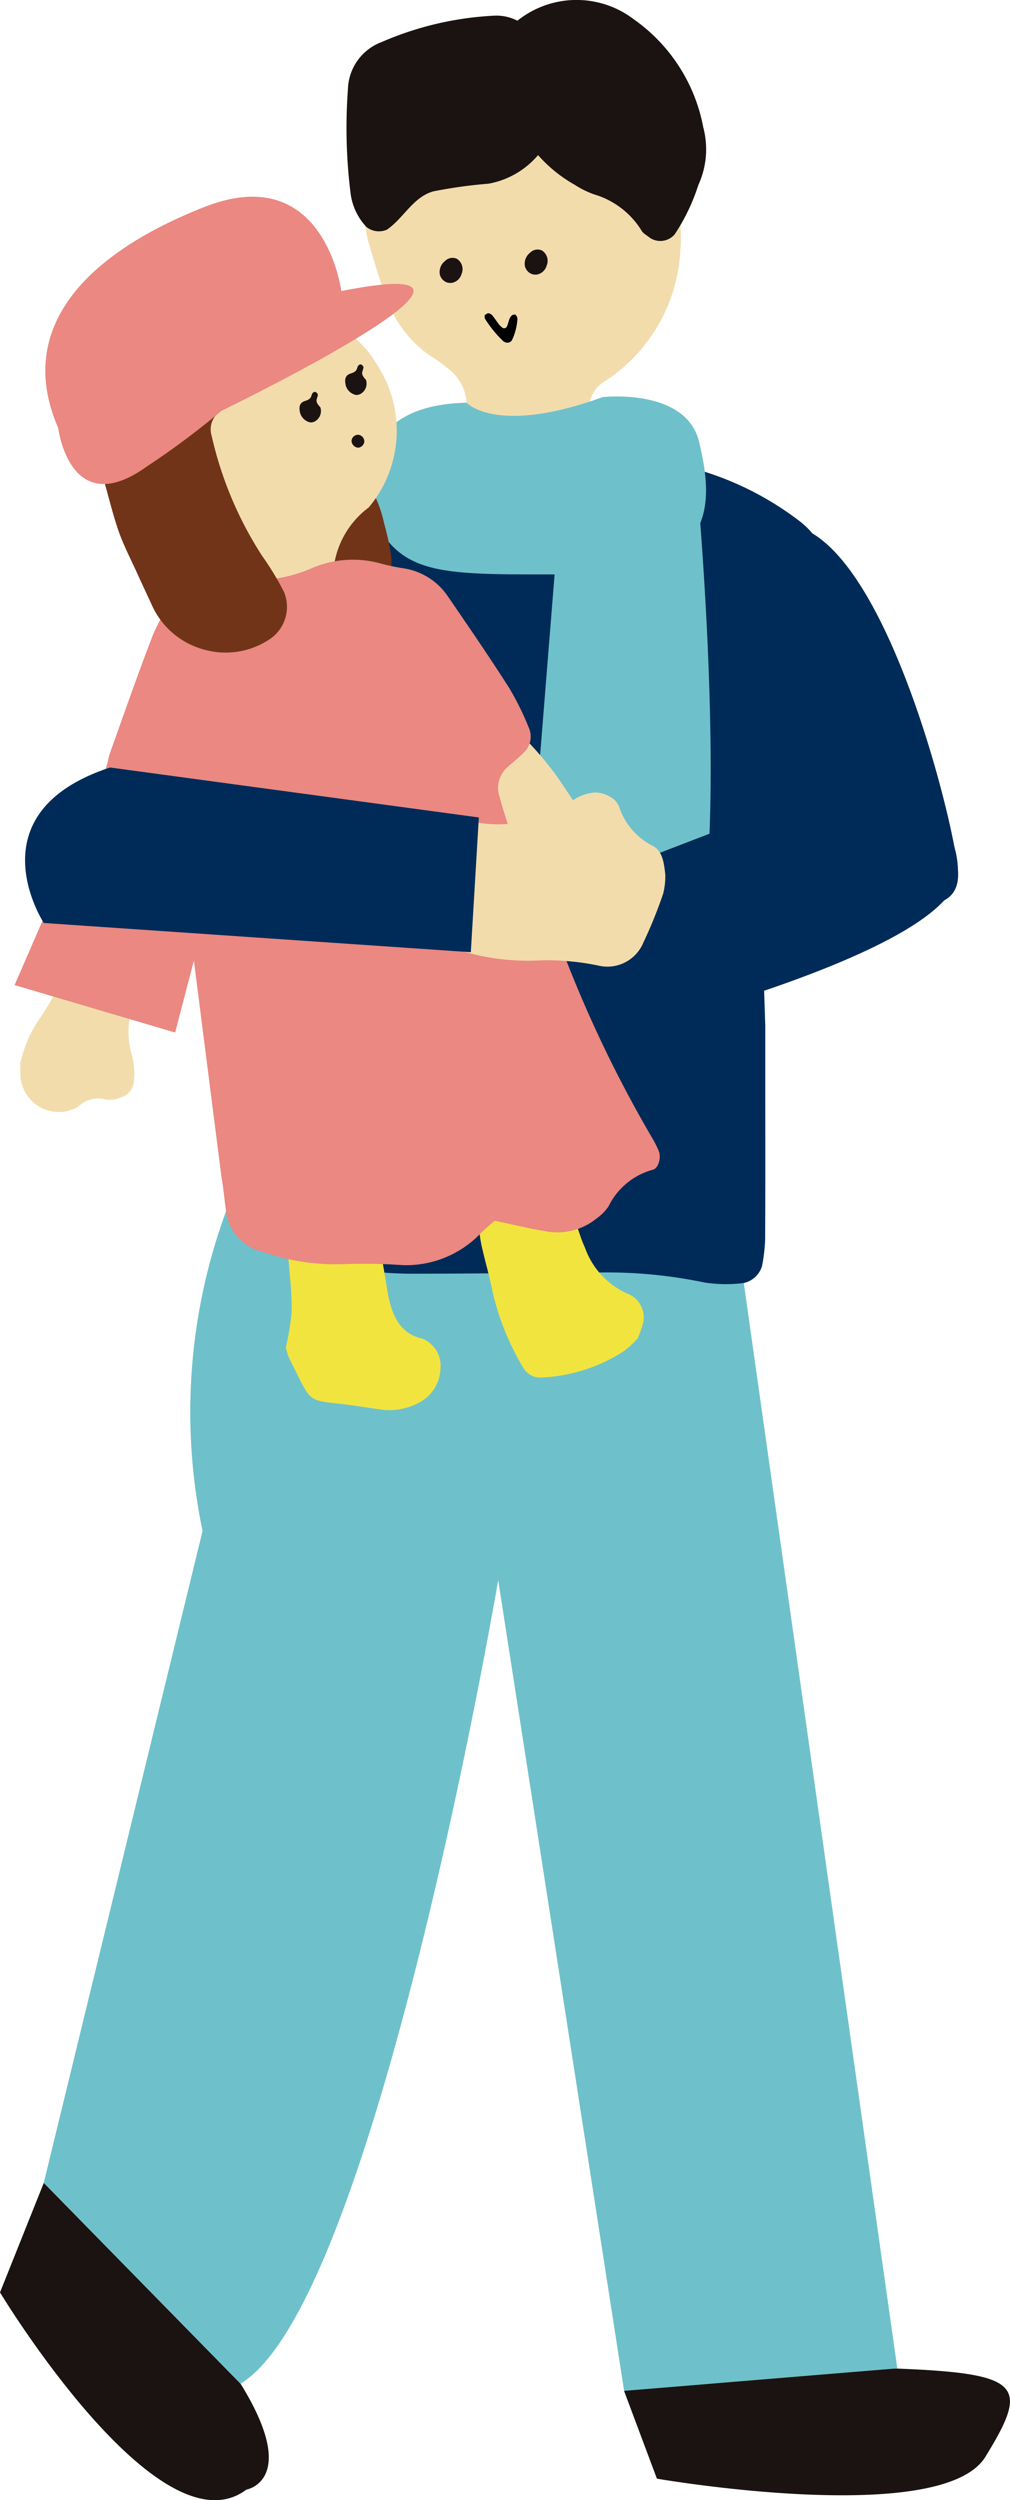 <svg xmlns="http://www.w3.org/2000/svg" width="33.145" height="82.006" viewBox="0 0 33.145 82.006"><g id="asset4" transform="translate(-1307.444 -3078.269)"><path id="&#x30D1;&#x30B9;_42787" data-name="&#x30D1;&#x30B9; 42787" d="M131.241,61.67l1.077,2.875s9.343,1.617,10.78-.718,1.223-2.731-2.891-2.893a34.313,34.313,0,0,1-6.272-.7Z" transform="translate(1196.684 3095.025)" fill="#1a1311"></path><path id="&#x30D1;&#x30B9;_42788" data-name="&#x30D1;&#x30B9; 42788" d="M116.654,56.016l-1.437,3.593s5.21,8.624,8.084,6.469c0,0,1.777-.3-.189-3.474Z" transform="translate(1192.227 3093.852)" fill="#1a1311"></path><path id="&#x30D1;&#x30B9;_42789" data-name="&#x30D1;&#x30B9; 42789" d="M139.314,34.3,144.352,69.9l-8.966.738-4.132-26.591S127.221,67.768,122.8,70.4l-6.459-6.588,5.211-21.38a19.066,19.066,0,0,1,1.258-11.679c2.744-5.88,6.947-.6,6.947-.6Z" transform="translate(1192.539 3086.052)" fill="#6ec1ca"></path><path id="&#x30D1;&#x30B9;_42790" data-name="&#x30D1;&#x30B9; 42790" d="M115.735,28.726c.005.2.005.32.011.441a1.261,1.261,0,0,0,1.8,1.014.532.532,0,0,0,.106-.06.9.9,0,0,1,.9-.222.9.9,0,0,0,.47-.069.607.607,0,0,0,.445-.53,2.34,2.34,0,0,0-.06-.841,2.742,2.742,0,0,1,.073-1.792c.3-.883.591-1.773.895-2.655.27-.785.166-1.074-.569-1.494-.141-.081-.284-.158-.429-.23-.417-.2-.661-.127-.9.3a9.872,9.872,0,0,0-.49.98c-.249.6-.473,1.212-.7,1.819a6.823,6.823,0,0,1-.913,1.851,3.836,3.836,0,0,0-.454.86,4.815,4.815,0,0,0-.185.626" transform="translate(1192.371 3084.439)" fill="#f3dcac"></path><path id="&#x30D1;&#x30B9;_42791" data-name="&#x30D1;&#x30B9; 42791" d="M121.85,24.045l-.989,3.8-5.27-1.557,2.017-4.641Z" transform="translate(1192.331 3084.292)" fill="#ea8881"></path><path id="&#x30D1;&#x30B9;_42792" data-name="&#x30D1;&#x30B9; 42792" d="M132.122,11.583l2.4.5-1.928,3.383-5.556-.222-2.411-2.715,1.463-.394,2.391-1Z" transform="translate(1194.844 3081.365)" fill="#f3dcac"></path><path id="&#x30D1;&#x30B9;_42793" data-name="&#x30D1;&#x30B9; 42793" d="M131.312,2a2.391,2.391,0,0,1,1.469.7,7.409,7.409,0,0,1,1.426,1.837,5.486,5.486,0,0,1,.735,3.208,5.453,5.453,0,0,1-2.225,4.122c-.092.064-.183.129-.277.189a1.05,1.05,0,0,0-.469.66,4.791,4.791,0,0,0-.235.97,2.994,2.994,0,0,1-1.492,2.279.6.6,0,0,1-.465-.012.958.958,0,0,1-.4-.29,4.943,4.943,0,0,1-1.455-2.923,1.5,1.5,0,0,0-.63-1.129,2.793,2.793,0,0,0-.4-.3,3.784,3.784,0,0,1-1.616-2.058c-.228-.568-.385-1.161-.565-1.746a4.024,4.024,0,0,1-.1-1.655,3.513,3.513,0,0,1,1.359-2.576,8.358,8.358,0,0,0,.908-.732,3.261,3.261,0,0,1,2.294-.882c.712.116,1.42.263,2.136.336" transform="translate(1194.83 3078.733)" fill="#f3dcac"></path><path id="&#x30D1;&#x30B9;_42794" data-name="&#x30D1;&#x30B9; 42794" d="M130.9,4.1a3.83,3.83,0,0,0-.637-3.054A1.5,1.5,0,0,0,129,.4a10.571,10.571,0,0,0-3.742.87,1.7,1.7,0,0,0-1.1,1.541,17.25,17.25,0,0,0,.083,3.387,1.975,1.975,0,0,0,.518,1.129.655.655,0,0,0,.68.093c.548-.375.85-1.063,1.517-1.254a15.665,15.665,0,0,1,1.818-.253A2.781,2.781,0,0,0,130.9,4.1" transform="translate(1194.704 3078.381)" fill="#1a1311"></path><path id="&#x30D1;&#x30B9;_42795" data-name="&#x30D1;&#x30B9; 42795" d="M134.7,4.149A5.592,5.592,0,0,0,132.418.628a3.1,3.1,0,0,0-3.753.006,1.194,1.194,0,0,0-.515.91,4.634,4.634,0,0,0,2.331,4.514,3.03,3.03,0,0,0,.652.321,2.738,2.738,0,0,1,1.545,1.182c.056.1.178.157.268.235a.62.62,0,0,0,.819-.107,6.475,6.475,0,0,0,.778-1.619,2.81,2.81,0,0,0,.155-1.921" transform="translate(1195.818 3078.269)" fill="#1a1311"></path><path id="&#x30D1;&#x30B9;_42796" data-name="&#x30D1;&#x30B9; 42796" d="M126.871,7.442a.408.408,0,0,0,.354-.3.4.4,0,0,0-.1-.452.263.263,0,0,0-.066-.047.343.343,0,0,0-.378.078.455.455,0,0,0-.171.437.366.366,0,0,0,.272.276.6.6,0,0,0,.086.005" transform="translate(1195.367 3080.11)" fill="#1a1311"></path><path id="&#x30D1;&#x30B9;_42797" data-name="&#x30D1;&#x30B9; 42797" d="M129.056,7.228a.408.408,0,0,0,.354-.3.4.4,0,0,0-.1-.452.263.263,0,0,0-.066-.047.343.343,0,0,0-.378.078.456.456,0,0,0-.171.437.366.366,0,0,0,.272.276.606.606,0,0,0,.086.005" transform="translate(1195.974 3080.051)" fill="#1a1311"></path><path id="&#x30D1;&#x30B9;_42798" data-name="&#x30D1;&#x30B9; 42798" d="M138.958,30.519v2.044c0,1.66.005,3.322-.005,4.984a5.706,5.706,0,0,1-.1.854.806.806,0,0,1-.6.56,4.638,4.638,0,0,1-1.285-.015,15.572,15.572,0,0,0-3.877-.317c-1.878,0-3.757.026-5.634.027a11.909,11.909,0,0,1-1.511-.087.938.938,0,0,1-.772-.676,3.831,3.831,0,0,1-.235-1.047c-.04-1.081-.072-2.167-.037-3.248A53.531,53.531,0,0,0,124.362,28a1.209,1.209,0,0,0-.91-1.1c-.761-.226-1.52-.459-2.279-.691a1.267,1.267,0,0,1-.994-1.258,6.712,6.712,0,0,1,.385-3.189,6.587,6.587,0,0,0,.377-1.466,16.948,16.948,0,0,1,2.526-5.708,8.522,8.522,0,0,1,.955-1.172,3.2,3.2,0,0,1,1.448-.918c.479-.142.966-.259,1.464-.392.5.34.965.68,1.455.982a5.146,5.146,0,0,0,2.887.778,2.632,2.632,0,0,0,2.551-1.306c.226-.424.116-1.354.578-1.34.144.005.821.8.96.832a10.12,10.12,0,0,1,4.314,1.916,2.68,2.68,0,0,1,.8.993,38.126,38.126,0,0,1,2.128,5.441,30.44,30.44,0,0,1,.591,3.185,1.2,1.2,0,0,1-.888,1.324c-.344.107-.7.179-1.048.266-.84.208-1.682.41-2.521.628-.294.077-.45.578-.308.925Z" transform="translate(1193.6 3081.391)" fill="#002b58"></path><path id="&#x30D1;&#x30B9;_42799" data-name="&#x30D1;&#x30B9; 42799" d="M134.858,23.262a4.5,4.5,0,0,1,4.49,2.582s1.956.53,1.844-1.026-2.521-11.382-5.761-11.359Z" transform="translate(1197.69 3082.013)" fill="#002b58"></path><path id="&#x30D1;&#x30B9;_42800" data-name="&#x30D1;&#x30B9; 42800" d="M127.661,8.106c0,.047,0,.089.013.115a3.743,3.743,0,0,0,.6.735.278.278,0,0,0,.047.026.18.18,0,0,0,.233-.055,1.881,1.881,0,0,0,.183-.716.215.215,0,0,0-.04-.095c-.008-.015-.024-.037-.036-.036a.178.178,0,0,0-.1.023c-.118.1-.109.254-.175.378a.1.1,0,0,1-.134.038.836.836,0,0,1-.115-.107c-.077-.1-.142-.2-.221-.3a.207.207,0,0,0-.134-.074c-.042,0-.086.042-.125.065" transform="translate(1195.688 3080.506)"></path><path id="&#x30D1;&#x30B9;_42801" data-name="&#x30D1;&#x30B9; 42801" d="M127.913,10.378s.973,1.085,4.461-.183c0,0,2.748-.317,3.171,1.48s.74,4.333-3.911,4.333-5.943.158-6.935-2.193c0,0-.824-3.36,3.215-3.437" transform="translate(1194.845 3081.1)" fill="#6ec1ca"></path><path id="&#x30D1;&#x30B9;_42802" data-name="&#x30D1;&#x30B9; 42802" d="M134.374,12.093s1.48,15.537-.74,17.335l-5.179,2.008,1.374-17.124Z" transform="translate(1195.909 3081.634)" fill="#6ec1ca"></path><path id="&#x30D1;&#x30B9;_42803" data-name="&#x30D1;&#x30B9; 42803" d="M124.5,28.13c-.078-.467-.1-.814.162-1.042a2.2,2.2,0,0,0,.714-1.526.6.6,0,0,1,.164-.341,1.008,1.008,0,0,1,.463-.3,1.474,1.474,0,0,1,.754.049,4.22,4.22,0,0,0,3.181-.084c1.75-.643,3.482-1.324,5.188-2.076q2.383-1.049,4.77-2.082c.176-.078.358-.15.539-.21a1.858,1.858,0,0,1,2.246,1,4.357,4.357,0,0,0,.206.539c.732,1.1.41,1.517-.663,2.142a19.131,19.131,0,0,1-2.8,1.285c-1.74.665-3.511,1.247-5.257,1.9a8.561,8.561,0,0,0-2.049,1.057,7.6,7.6,0,0,1-2.969,1.336,8.186,8.186,0,0,0-1.8.679,1.272,1.272,0,0,1-1.571-.364,14.677,14.677,0,0,1-1.049-1.379,2.3,2.3,0,0,1-.231-.58" transform="translate(1194.793 3083.951)" fill="#f3dcac"></path><path id="&#x30D1;&#x30B9;_42804" data-name="&#x30D1;&#x30B9; 42804" d="M139.769,19.947,127.96,24.486l3.175,4.086s12.035-2.84,11.976-5.56-3.342-3.065-3.342-3.065" transform="translate(1195.771 3083.818)" fill="#002b58"></path><path id="&#x30D1;&#x30B9;_42805" data-name="&#x30D1;&#x30B9; 42805" d="M122.558,35.75a2.2,2.2,0,0,0,.1.337c.805,1.577.513,1.357,2,1.548.358.047.716.109,1.074.156a2.05,2.05,0,0,0,1.273-.279,1.3,1.3,0,0,0,.625-1.069.945.945,0,0,0-.34-.83.874.874,0,0,0-.244-.152c-.773-.167-1.035-.809-1.163-1.6-.152-.941-.321-1.88-.488-2.82a1.963,1.963,0,0,0-.129-.454c-.038-.088-.137-.215-.2-.212-.616.017-1.232.038-1.842.1-.382.037-.6.35-.624.822-.014.362-.005.73.01,1.1.013.314.051.63.072.945a10.169,10.169,0,0,1,.065,1.255,9.328,9.328,0,0,1-.194,1.162" transform="translate(1194.269 3086.719)" fill="#f2e43f"></path><path id="&#x30D1;&#x30B9;_42806" data-name="&#x30D1;&#x30B9; 42806" d="M132.729,35.314a3.586,3.586,0,0,0,.173-.5.834.834,0,0,0-.491-.933,2.582,2.582,0,0,1-1.417-1.51c-.142-.3-.224-.62-.343-.928a.89.89,0,0,0-.978-.66,3.2,3.2,0,0,0-1.857.511.613.613,0,0,0-.284.6,4.1,4.1,0,0,0,.1.552c.107.459.239.913.328,1.373a8.577,8.577,0,0,0,1.008,2.486.639.639,0,0,0,.6.316,5.432,5.432,0,0,0,2.638-.826,2.814,2.814,0,0,0,.529-.475" transform="translate(1195.651 3086.831)" fill="#f2e43f"></path><path id="&#x30D1;&#x30B9;_42807" data-name="&#x30D1;&#x30B9; 42807" d="M130.6,24.9c.265.351.477.647.7.929.441.553.928.621,1.251.222a1.428,1.428,0,0,0,.129-1.471,7.861,7.861,0,0,0-.606-1.4c-.56-.934-1.163-1.85-1.774-2.752a10.811,10.811,0,0,0-1.76-1.916c-.271-.243-.732-.33-.913-.155a2.677,2.677,0,0,0-.776,1.047.78.78,0,0,0,.1.668c.242.4.487.8.757,1.18a5.945,5.945,0,0,1,1.094,2.178,1.807,1.807,0,0,0,1.35,1.386c.121.029.238.043.447.082" transform="translate(1195.452 3083.351)" fill="#f3dcac"></path><path id="&#x30D1;&#x30B9;_42808" data-name="&#x30D1;&#x30B9; 42808" d="M125.775,13.918a3.939,3.939,0,0,0-1.209-2.086,1.141,1.141,0,0,0-1.285-.146,2.841,2.841,0,0,0-.258.164c-.475.321-.622.763-.293,1.166a6.675,6.675,0,0,1,1.281,2.909,10.343,10.343,0,0,0,.438,1.3c.054.148.428.173.544.05a5.075,5.075,0,0,0,.941-1.561,1.513,1.513,0,0,0,.072-.75,9.586,9.586,0,0,0-.231-1.044" transform="translate(1194.267 3081.483)" fill="#713419"></path><path id="&#x30D1;&#x30B9;_42809" data-name="&#x30D1;&#x30B9; 42809" d="M119,11.595a1.863,1.863,0,0,1,.392-1.577A6.3,6.3,0,0,1,120.986,8.6a3.155,3.155,0,0,1,2.475-.513,2.842,2.842,0,0,0,.456.037,3.157,3.157,0,0,1,2.623,1.6,3.918,3.918,0,0,1-.266,4.693,2.9,2.9,0,0,0-1.148,2.679.9.9,0,0,1-.056.3,1.93,1.93,0,0,1-.121.28.816.816,0,0,1-1.281.3,3.208,3.208,0,0,1-.948-1.182,2.932,2.932,0,0,0-1.112-1.221,5.962,5.962,0,0,1-2.03-2.246A5.874,5.874,0,0,1,119,11.595" transform="translate(1193.269 3080.498)" fill="#f3dcac"></path><path id="&#x30D1;&#x30B9;_42810" data-name="&#x30D1;&#x30B9; 42810" d="M120.208,22.689c-.289-.07-.582-.123-.872-.19-.231-.054-.464-.109-.691-.178a.954.954,0,0,1-.662-1.271c.029-.116.047-.236.087-.348.465-1.294.914-2.593,1.411-3.874a6.363,6.363,0,0,1,.707-1.237,1.45,1.45,0,0,1,1.052-.607,2.275,2.275,0,0,1,.708-.018,4.817,4.817,0,0,0,2.794-.346A3.413,3.413,0,0,1,127,14.5c.23.06.465.107.7.144a2.14,2.14,0,0,1,1.469.937c.679.987,1.355,1.976,2,2.985a9.361,9.361,0,0,1,.638,1.288.721.721,0,0,1-.15.828c-.164.171-.357.314-.53.475a.907.907,0,0,0-.274.979,17.984,17.984,0,0,0,.628,1.873c.514,1.213,1.12,2.388,1.608,3.611a41.085,41.085,0,0,0,2.83,5.805,3.555,3.555,0,0,1,.156.322c.092.2.006.573-.19.624a2.287,2.287,0,0,0-1.453,1.2,1.466,1.466,0,0,1-.372.382,2.038,2.038,0,0,1-1.673.44c-.58-.095-1.154-.236-1.692-.349-.192.17-.331.282-.455.408a3.386,3.386,0,0,1-2.559,1.049,18.279,18.279,0,0,0-1.961-.032,7.24,7.24,0,0,1-2.629-.4,1.571,1.571,0,0,1-1.219-1.389c-.05-.355-.079-.714-.143-1.067Z" transform="translate(1192.983 3082.265)" fill="#ea8881"></path><path id="&#x30D1;&#x30B9;_42811" data-name="&#x30D1;&#x30B9; 42811" d="M123.195,10.676a10.853,10.853,0,0,0,1.5-.468,1.8,1.8,0,0,0,1.028-2.246,2.562,2.562,0,0,0-2.255-1.743,2.666,2.666,0,0,0-2.082.4,2.461,2.461,0,0,1-.763.343,4.758,4.758,0,0,0-2.353,1.985,3.586,3.586,0,0,0-.726,2.365,8.172,8.172,0,0,0,.3,2.278c.222.679.371,1.383.6,2.059.164.482.4.937.612,1.4.167.372.344.74.513,1.112a2.628,2.628,0,0,0,1.778,1.448,2.591,2.591,0,0,0,2.083-.367,1.275,1.275,0,0,0,.461-1.543,9.36,9.36,0,0,0-.718-1.184,12.168,12.168,0,0,1-1.657-3.942.714.714,0,0,1,.316-.821c.49-.362.952-.753,1.364-1.081" transform="translate(1192.873 3079.987)" fill="#713419"></path><path id="&#x30D1;&#x30B9;_42812" data-name="&#x30D1;&#x30B9; 42812" d="M124.243,11.36a.235.235,0,0,0,.221.221.232.232,0,0,0,.194-.171.22.22,0,0,0-.183-.252.213.213,0,0,0-.233.2" transform="translate(1194.738 3081.373)" fill="#1a1311"></path><path id="&#x30D1;&#x30B9;_42813" data-name="&#x30D1;&#x30B9; 42813" d="M124.092,10.02a.447.447,0,0,0,.34.334.277.277,0,0,0,.148-.033.387.387,0,0,0,.181-.465c-.215-.221-.089-.267-.081-.413,0-.027-.037-.064-.066-.084s-.077,0-.1.028c-.07.075,0,.187-.253.263-.192.059-.2.211-.166.371" transform="translate(1194.692 3080.87)" fill="#1a1311"></path><path id="&#x30D1;&#x30B9;_42814" data-name="&#x30D1;&#x30B9; 42814" d="M122.921,10.725a.445.445,0,0,0,.34.334.278.278,0,0,0,.148-.033.388.388,0,0,0,.181-.465c-.215-.221-.089-.267-.081-.413,0-.027-.037-.064-.068-.084s-.075,0-.1.028c-.07.075,0,.187-.253.263-.192.059-.2.212-.166.371" transform="translate(1194.366 3081.066)" fill="#1a1311"></path><path id="&#x30D1;&#x30B9;_42815" data-name="&#x30D1;&#x30B9; 42815" d="M126.094,8.141s-.545-4.307-4.49-2.757-6.214,4.006-4.8,7.247c0,0,.378,3.092,2.916,1.26a26.187,26.187,0,0,0,2.439-1.82s11-5.326,3.941-3.93" transform="translate(1192.55 3079.674)" fill="#ea8881"></path><path id="&#x30D1;&#x30B9;_42816" data-name="&#x30D1;&#x30B9; 42816" d="M136.541,23.139c-.046-.472-.118-.812-.431-.961a2.205,2.205,0,0,1-1.089-1.286.609.609,0,0,0-.248-.286,1.01,1.01,0,0,0-.527-.17,1.466,1.466,0,0,0-.715.244,4.222,4.222,0,0,1-3.091.755c-1.858-.16-3.709-.362-5.552-.639-1.717-.259-3.433-.5-5.151-.757-.19-.027-.382-.049-.574-.06a1.861,1.861,0,0,0-1.9,1.559,4.2,4.2,0,0,1-.056.574c-.417,1.254,0,1.572,1.2,1.892a19.151,19.151,0,0,0,3.038.5c1.855.183,3.716.281,5.572.451a8.5,8.5,0,0,1,2.256.479,7.56,7.56,0,0,0,3.215.507,8.3,8.3,0,0,1,1.912.185,1.276,1.276,0,0,0,1.42-.764,14.926,14.926,0,0,0,.651-1.607,2.329,2.329,0,0,0,.07-.622" transform="translate(1192.736 3083.826)" fill="#f3dcac"></path><path id="&#x30D1;&#x30B9;_42817" data-name="&#x30D1;&#x30B9; 42817" d="M130.752,21.333l-.263,4.42-14.014-.959s-2.361-3.607,2.173-5.1Z" transform="translate(1192.406 3083.749)" fill="#002b58"></path></g></svg>